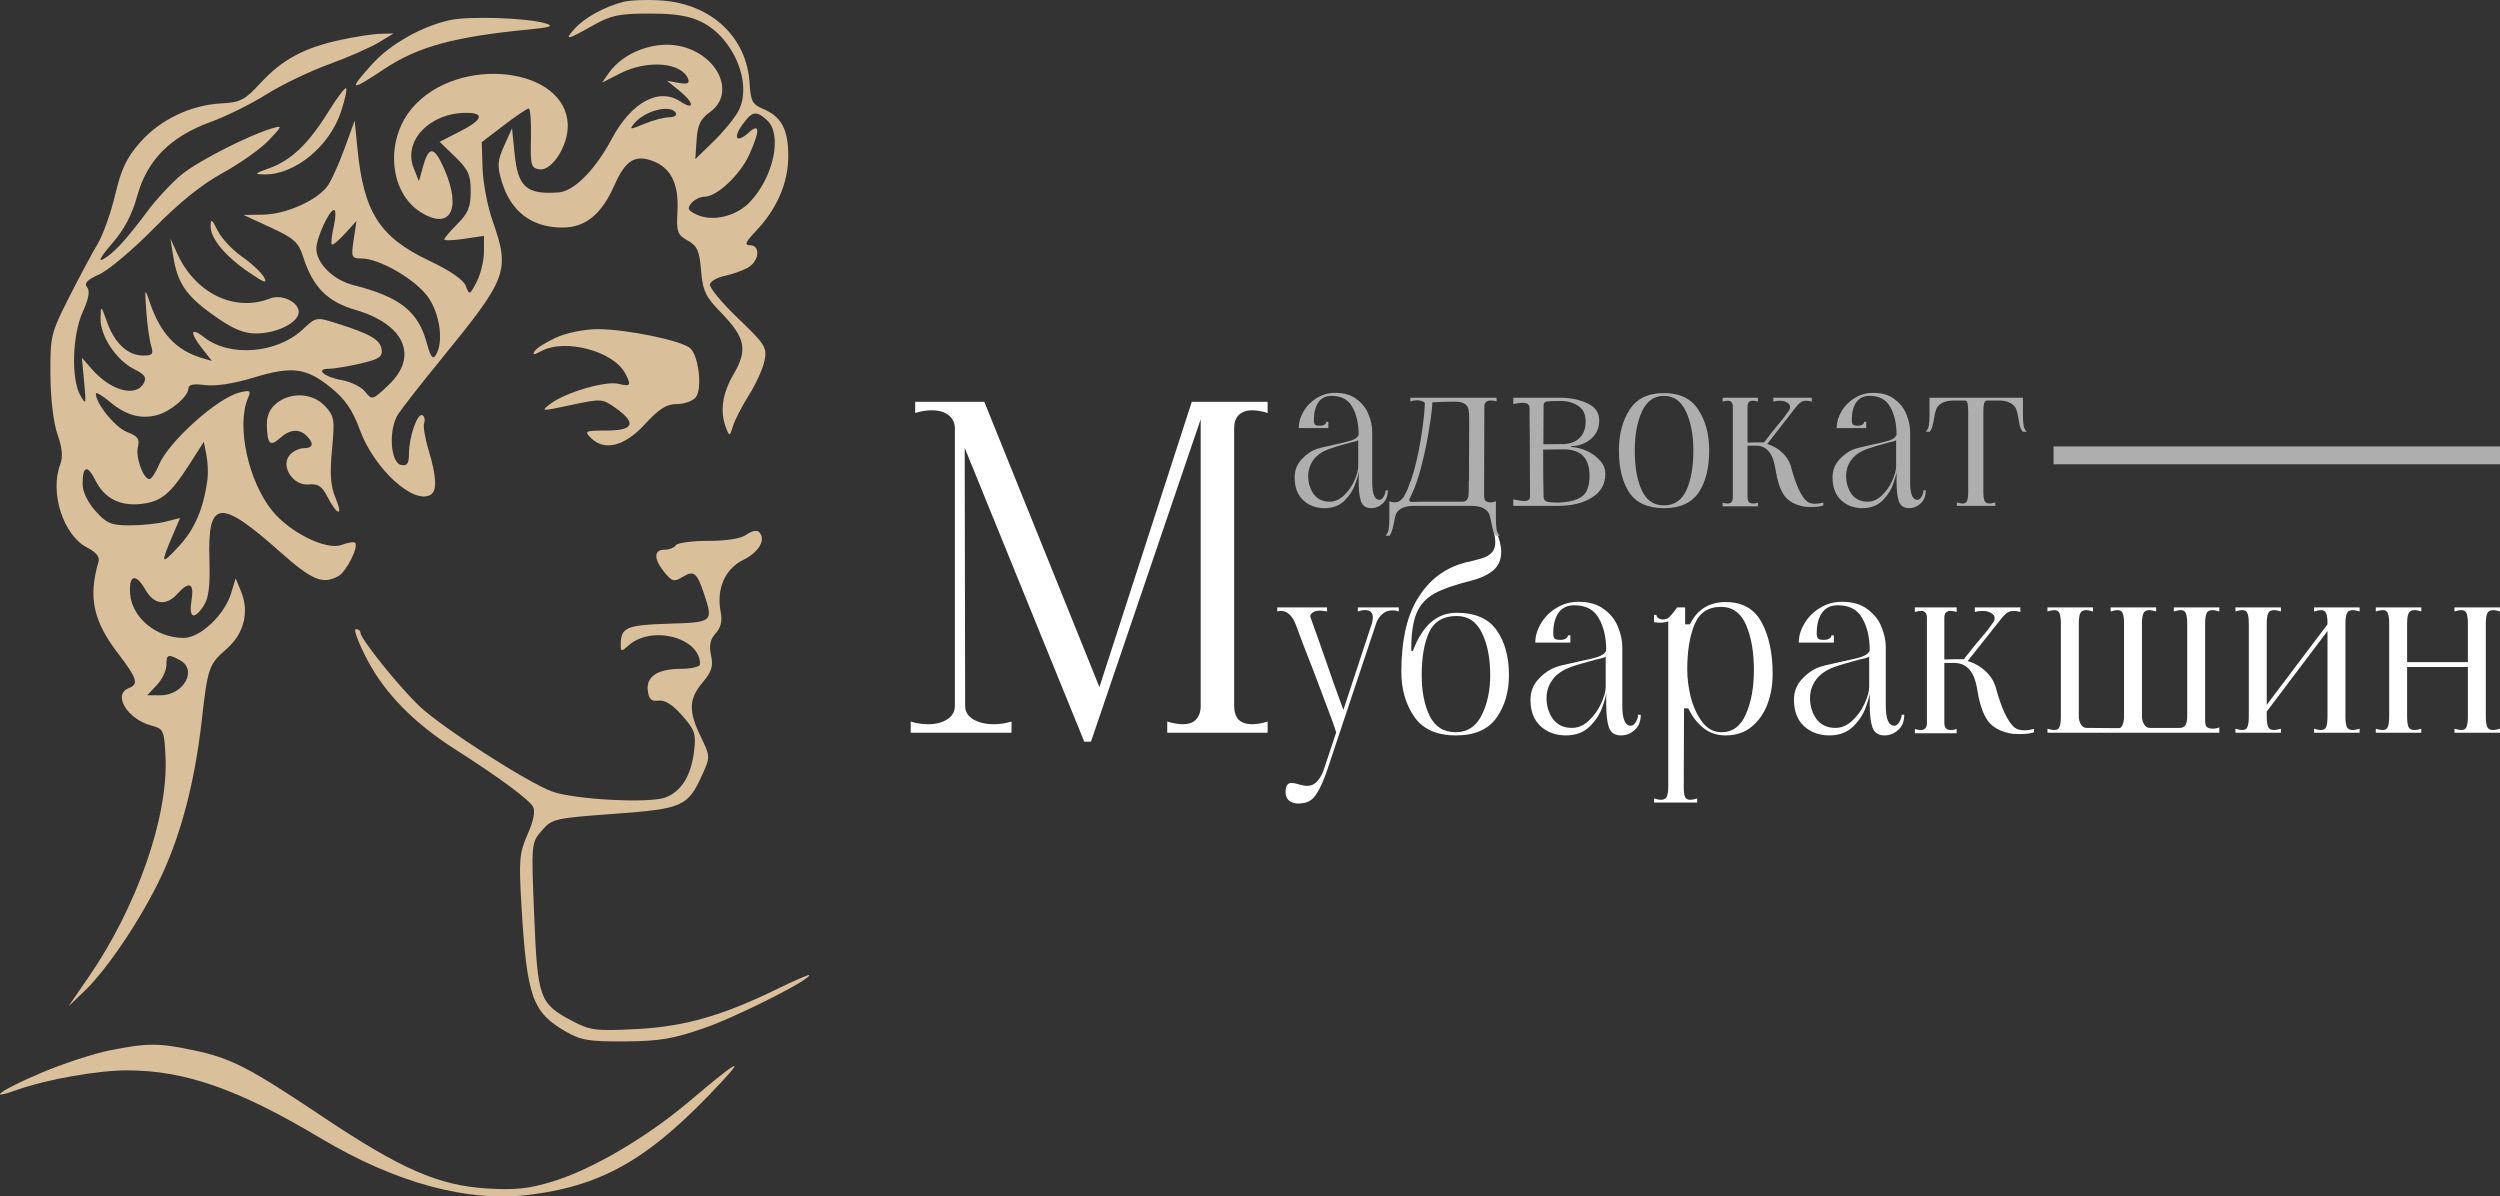 <?xml version="1.0" encoding="UTF-8"?> <svg xmlns="http://www.w3.org/2000/svg" width="280" height="134" viewBox="0 0 280 134" fill="none"><rect x="0" y="0" width="280" height="134" fill="#333333" stroke="none"/> <path fill-rule="evenodd" clip-rule="evenodd" d="M69.764 0.222C67.665 0.774 65.472 1.985 64.376 3.198C63.14 4.563 63.475 4.509 66.367 2.877C68.438 1.709 69.329 1.518 72.728 1.518C75.622 1.518 77.187 1.77 78.576 2.46C82.186 4.254 84.306 9.376 82.702 12.434C82.287 13.226 81.031 14.761 79.91 15.847L77.873 17.821L78.017 15.671C78.13 13.981 78.452 13.313 79.52 12.551C82.334 10.543 80.585 6.344 76.474 5.236C73.562 4.452 69.877 5.762 68.182 8.183L67.431 9.254L69.442 8.228C72.503 6.666 76.355 6.975 77.07 8.84C77.262 9.342 76.988 9.457 76.017 9.281L74.704 9.045L76.062 10.136C77.757 11.498 77.857 12.453 76.189 11.359C73.766 9.772 70.694 11.463 68.491 15.599C66.675 19.008 64.291 21.415 62.601 21.546C58.998 21.828 58.011 20.974 57.638 17.256L57.348 14.368L56.468 16.321C55.717 17.989 55.675 18.566 56.179 20.274C57.187 23.686 59.545 25.487 63.003 25.487C65.563 25.487 67.374 24.009 68.817 20.745C70.053 17.95 71.126 17.277 73.131 18.04C75.144 18.806 76.035 20.608 75.876 23.599C75.75 25.971 75.857 26.284 77.019 26.936C78.094 27.54 78.338 28.086 78.521 30.301C78.711 32.587 79.014 33.226 80.765 35.023C83.491 37.821 83.765 39.18 82.157 41.924C80.879 44.105 80.606 46.111 81.334 47.974C81.697 48.904 81.742 48.889 82.093 47.726C82.298 47.047 83.107 45.474 83.89 44.232C84.673 42.99 85.456 41.259 85.631 40.386C85.925 38.916 85.702 38.562 82.626 35.618C80.798 33.869 79.396 32.159 79.51 31.817C79.624 31.476 80.368 31.062 81.162 30.898C81.957 30.735 83.107 30.332 83.719 30.003C85.031 29.298 85.229 27.464 83.992 27.464C83.346 27.464 83.502 27.098 84.68 25.858C87.035 23.379 88.288 20.463 88.288 17.462C88.288 14.5 87.512 13.052 85.468 12.2C84.274 11.703 84.072 11.318 83.955 9.327C83.656 4.214 79.742 0.493 74.21 0.063C72.579 -0.064 70.579 0.008 69.764 0.222ZM50.426 2.247C47.291 2.917 43.715 4.932 41.699 7.165C38.95 10.208 39.179 10.295 43.088 7.696C46.794 5.232 50.91 4.108 59.143 3.312C61.656 3.069 62.086 2.919 61.119 2.624C59.092 2.006 52.624 1.778 50.426 2.247ZM38.093 4.478C34.042 5.359 31.587 6.686 29.189 9.288C27.414 11.215 26.923 11.471 24.793 11.581C21.358 11.759 17.926 13.405 15.688 15.949C14.183 17.66 13.578 18.932 12.898 21.817C12.421 23.843 11.531 26.332 10.92 27.347C10.31 28.363 8.866 31.063 7.712 33.347C5.687 37.355 5.615 37.659 5.648 41.996C5.669 44.687 5.987 47.359 6.442 48.654C6.973 50.167 7.064 51.18 6.744 52.022C5.552 55.157 7.092 59.945 9.73 61.31C10.792 61.859 11.198 62.373 11.027 62.949C9.863 66.881 10.443 69.568 13.247 73.223C15.355 75.971 15.56 76.632 14.437 77.063C12.576 77.778 14.247 80.544 16.977 81.271C18.319 81.628 18.396 81.802 18.538 84.765C18.859 91.507 15.326 101.6 9.878 109.502L7.664 112.714L9.461 110.996C12.074 108.497 15.959 102.673 18.129 98C20.316 93.295 21.818 87.501 22.578 80.838C23.276 74.716 23.375 74.429 25.373 72.684C27.327 70.977 27.941 68.559 27.003 66.259L26.398 64.776L25.881 66.46C25.135 68.892 22.413 71.448 20.571 71.448C17.531 71.448 14.801 69.212 14.576 66.538C14.395 64.391 15.201 64.142 16.266 66.016C17.243 67.733 18.595 67.917 19.871 66.506C21.206 65.03 21.766 65.292 21.448 67.248C21.125 69.238 21.733 69.494 22.824 67.827C23.374 66.987 23.544 65.596 23.453 62.66C23.245 55.942 24.613 55.797 31.379 61.817C34.935 64.981 36.124 65.481 37.866 64.548C38.776 64.061 40.206 61.234 39.765 60.793C39.631 60.658 38.952 60.764 38.258 61.028C36.584 61.665 32.536 59.689 30.533 57.258C27.806 53.949 26.445 47.671 27.78 44.563C28.139 43.73 28.028 43.664 26.783 43.976C24.315 44.596 18.885 49.479 17.815 52.041C17.444 52.93 16.957 53.657 16.732 53.657C16.037 53.657 15.159 51.187 15.447 50.039C15.665 49.166 15.425 48.838 14.238 48.39C12.926 47.895 10.739 45.217 10.734 44.099C10.733 43.872 11.416 44.261 12.252 44.964C14.067 46.492 15.682 46.965 17.524 46.508C19.062 46.126 21.106 44.402 21.106 43.487C21.106 43.069 21.688 42.956 22.966 43.128C24.128 43.284 26.175 42.968 28.427 42.283C32.763 40.965 34.337 41.184 37.159 43.498C38.677 44.743 39.515 45.98 40.303 48.141C41.893 52.503 46.349 56.578 48.247 55.404C48.968 54.958 48.892 53.356 48.013 50.456C47.603 49.104 47.373 47.721 47.502 47.383C47.632 47.046 47.547 46.651 47.314 46.507C46.77 46.171 45.805 48.919 45.805 50.802C45.805 51.911 45.604 52.209 44.941 52.083C43.71 51.849 43.485 48.079 44.6 46.376C45.057 45.678 47.264 42.86 49.503 40.115C56.866 31.09 57.135 30.355 55.159 24.7C54.598 23.094 54.098 20.462 54.047 18.851L53.956 15.921L56.426 14.035C57.784 12.998 59.041 12.148 59.219 12.146C59.397 12.145 59.508 13.645 59.466 15.48C59.396 18.538 59.478 18.828 60.444 18.966C61.79 19.158 63.589 16.396 63.589 14.138C63.589 7.463 51.25 6.054 46.127 12.145C43.142 15.694 43.578 21.443 47.003 23.687C50.398 25.913 51.771 23.485 49.729 18.866C48.614 16.345 48.025 16.308 47.359 18.716L46.922 20.298L46.33 18.818C45.12 15.794 48.124 12.638 52.211 12.638C54.342 12.638 54.066 13.426 51.474 14.744L49.239 15.88L50.98 17.568C52.45 18.994 52.721 19.593 52.721 21.421C52.721 23.168 52.434 23.873 51.239 25.069C50.424 25.885 49.757 26.671 49.757 26.817C49.757 26.963 50.757 26.932 51.98 26.748L54.203 26.415V28.199C54.203 29.181 53.837 30.691 53.391 31.555C52.61 33.067 52.564 33.085 52.179 32.042C51.92 31.344 50.442 30.324 48.03 29.179C42.518 26.562 40.738 23.774 40.034 16.653L39.723 13.503L38.634 16.512C38.035 18.166 37.192 20.059 36.761 20.718C35.681 22.367 32.104 23.997 29.471 24.041L27.281 24.078L30.314 25.477C32.947 26.691 33.428 27.128 33.957 28.776C35.031 32.129 36.656 33.786 39.752 34.687C45.331 36.309 46.925 39.91 43.497 43.144C41.717 44.824 41.667 44.837 40.903 43.878C40.475 43.34 39.298 42.754 38.289 42.576C36.299 42.224 35.255 41.302 36.847 41.302C37.385 41.302 38.964 41.039 40.356 40.718C42.47 40.229 42.862 39.968 42.74 39.128C42.583 38.048 41.485 37.408 37.768 36.232C35.416 35.488 35.41 35.489 33.894 36.905C31.013 39.598 25.713 40.019 22.869 37.782C21.32 36.562 21.218 37.224 22.67 39.071L23.741 40.432L22.547 40.074C19.736 39.232 17.963 37.334 16.798 33.923C16.203 32.181 16.198 32.193 16.387 34.877C16.492 36.372 16.733 38.095 16.923 38.707C17.218 39.657 17.088 39.819 16.031 39.819C14.326 39.819 12.849 38.46 12.006 36.113C11.299 34.146 11.296 34.143 11.261 35.669C11.217 37.615 13.014 40.332 15.01 41.336C16.235 41.953 16.456 42.283 16.087 42.943C15.206 44.518 12.411 43.76 10.321 41.379L9.169 40.066L9.425 42.784C9.664 45.311 9.633 45.416 8.989 44.267C7.955 42.421 8.101 37.504 9.266 34.934C9.946 33.435 10.096 32.583 9.751 32.167C9.386 31.727 9.757 31.339 11.138 30.716C12.175 30.248 14.918 27.935 17.234 25.576C20.068 22.689 22.59 20.659 24.945 19.369C26.871 18.314 29.184 16.676 30.086 15.729C31.651 14.086 31.67 14.024 30.491 14.369C27.897 15.13 22.259 18 20.384 19.516C19.307 20.386 17.564 22.253 16.511 23.663C14.047 26.964 12.698 28.415 11.488 29.067C10.953 29.356 11.413 28.572 12.509 27.325C13.895 25.751 14.768 24.107 15.37 21.942C16.49 17.912 19.079 15.306 23.602 13.657C25.354 13.018 28.159 11.629 29.837 10.569C31.515 9.509 34.66 7.995 36.825 7.205C38.991 6.414 41.508 5.312 42.419 4.756L44.076 3.746L42.594 3.783C41.779 3.804 39.754 4.116 38.093 4.478ZM36.782 12.507C34.56 16.096 32.609 17.965 30.177 18.833C28.487 19.435 28.421 19.516 29.595 19.535C33.008 19.591 36.894 16.418 38.189 12.515C38.63 11.188 38.89 10.003 38.767 9.88C38.645 9.758 37.752 10.94 36.782 12.507ZM75.692 12.638C75.859 12.91 75.532 13.132 74.964 13.132C74.396 13.132 73.133 13.466 72.157 13.873C70.532 14.553 70.439 14.549 71.044 13.818C72.234 12.384 75.087 11.66 75.692 12.638ZM85.903 13.456C87.659 15.046 86.652 19.845 83.977 22.64C82.454 24.23 79.835 24.858 78.073 24.055C77.046 23.586 76.933 23.357 77.431 22.757C77.763 22.356 78.436 22.028 78.925 22.028C80.286 22.028 82.89 19.582 83.902 17.353C85.145 14.614 85.123 13.702 83.839 14.865C82.489 16.087 82.053 15.466 83.176 13.923C84.257 12.439 84.696 12.364 85.903 13.456ZM37.383 25.35C37.154 26.361 37.056 27.277 37.162 27.384C37.269 27.491 37.935 26.941 38.641 26.162L39.926 24.746L39.611 26.846C39.316 28.82 39.368 28.947 40.478 28.947C42.509 28.947 46.597 31.33 47.972 33.314C49.301 35.232 49.703 38.359 48.803 39.781C48.474 40.301 48.22 39.965 47.821 38.486C46.847 34.866 44.813 33.255 39.533 31.918C37.322 31.359 35.431 29.48 35.431 27.843C35.431 26.666 36.874 23.51 37.412 23.51C37.624 23.51 37.611 24.338 37.383 25.35ZM23.587 25.297C23.572 26.703 25.154 28.626 27.86 30.488C29.584 31.675 29.976 31.807 29.581 31.068C29.299 30.541 28.186 29.499 27.107 28.75C26.028 28.002 24.797 26.684 24.372 25.821C23.744 24.547 23.596 24.449 23.587 25.297ZM19.397 28.682C19.879 31.718 20.845 33.131 23.934 35.324C26.067 36.838 27.26 37.348 28.664 37.348C31.016 37.348 33.455 36.124 33.455 34.944C33.455 33.815 31.549 32.917 30.244 33.43C26.299 34.984 21.897 32.869 19.876 28.449L19.086 26.723L19.397 28.682ZM62.291 37.802C61.17 38.311 60.087 38.995 59.885 39.323C59.603 39.78 59.779 39.778 60.647 39.313C63.308 37.889 68.686 39.321 70.017 41.808C70.738 43.156 70.631 43.329 69.283 42.99C67.846 42.63 63.352 43.943 61.663 45.217C60.516 46.084 60.582 46.088 63.956 45.363C67.35 44.634 67.468 44.642 68.968 45.711C71.33 47.393 70.987 48.221 67.929 48.221C65.533 48.221 65.41 48.278 66.17 49.038C67.695 50.564 69.949 49.996 72.23 47.511C73.815 45.783 74.65 45.255 75.8 45.255C76.625 45.255 77.578 44.92 77.918 44.509C78.671 43.602 78.285 39.978 77.335 39.028C76.471 38.166 70.126 36.851 66.891 36.865C65.464 36.871 63.427 37.286 62.291 37.802ZM30.963 45.174C30.186 45.803 29.857 46.577 29.888 47.696C29.947 49.767 30.271 50.056 31.392 49.041C32.462 48.073 33.523 47.991 34.345 48.814C35.201 49.671 35.074 50.197 34.01 50.197C33.5 50.197 32.788 50.552 32.428 50.986C31.396 52.231 32.849 54.443 34.578 54.259C35.597 54.151 36.05 54.442 36.642 55.587C37.763 57.754 38.481 57.936 37.601 55.829C37.022 54.443 36.923 53.143 37.185 50.348C37.503 46.957 37.444 46.594 36.394 45.475C35.014 44.006 32.573 43.871 30.963 45.174ZM23.24 53.657C22.808 56.954 21.817 59.271 20.011 61.206C18.017 63.344 17.949 63.209 19.358 59.913L20.169 58.015L18.538 58.43C17.641 58.659 15.831 58.844 14.515 58.841C12.443 58.837 11.932 58.622 10.687 57.227C9.821 56.257 9.25 55.065 9.25 54.226C9.25 52.162 9.781 51.999 10.678 53.787C11.697 55.82 13.448 56.719 15.834 56.436C18.076 56.17 19.067 55.352 21.221 51.994L22.83 49.486L23.116 50.954C23.273 51.761 23.329 52.977 23.24 53.657ZM83.624 59.868C83.015 60.318 81.45 60.576 79.331 60.576C77.497 60.576 75.859 60.798 75.692 61.07C75.523 61.342 74.955 61.564 74.427 61.564C73.204 61.564 73.203 62.613 74.424 64.104C75.275 65.142 75.499 65.198 76.459 64.612C77.7 63.854 78.058 64.132 78.835 66.456C79.909 69.669 79.865 69.706 74.848 69.857C70.191 69.996 69.539 70.276 69.524 72.143C69.517 73.007 69.588 73.02 70.381 72.305C72.96 69.979 78.408 71.388 78.408 74.381C78.408 74.672 77.457 74.908 76.28 74.908C73.638 74.908 72.328 75.787 72.557 77.406C72.685 78.311 72.989 78.578 73.771 78.471C74.464 78.376 75.349 78.937 76.408 80.144C77.834 81.769 77.973 82.193 77.73 84.174C77.399 86.878 76.322 88.619 74.554 89.31C72.795 89.997 64.397 89.564 61.86 88.656C59.155 87.688 49.565 81.528 46.995 79.108C44.754 76.998 40.371 71.546 40.371 70.868C40.371 70.643 40.137 70.46 39.85 70.46C39.564 70.46 40.141 72.004 41.132 73.892C43.122 77.681 46.376 80.992 51.014 83.949C55.848 87.031 59.234 89.526 59.691 90.343C59.973 90.846 59.766 91.916 59.093 93.439C58.163 95.542 58.097 96.319 58.408 101.522C59.014 111.651 59.618 113.364 63.342 115.522C65.045 116.51 65.965 116.664 70.011 116.636C73.922 116.609 75.421 116.352 79.012 115.093C82.687 113.805 91.007 109.587 90.626 109.205C90.557 109.136 88.947 109.838 87.048 110.764C80.865 113.781 76.63 114.985 71.246 115.26C66.753 115.489 66.107 115.408 64.112 114.361C60.419 112.422 60.206 111.836 59.83 102.568C59.499 94.442 59.504 94.392 60.679 93.027C61.817 91.705 62.11 91.636 68.776 91.15C76.492 90.586 77.046 90.338 78.679 86.717C79.552 84.778 79.549 84.701 78.495 82.53C77.094 79.646 77.139 78.283 78.695 76.433C79.713 75.224 79.903 74.609 79.637 73.396C79.395 72.296 79.539 71.616 80.155 70.934C80.739 70.289 80.917 69.54 80.72 68.554C80.207 65.993 81.191 63.712 83.239 62.71C85.031 61.834 85.84 60.391 85 59.568C84.771 59.344 84.151 59.478 83.624 59.868ZM20.15 73.937C22.154 75.01 20.575 77.873 17.979 77.873H16.487L17.562 76.729C18.153 76.1 18.636 75.099 18.636 74.505C18.636 73.282 18.807 73.218 20.15 73.937ZM12.214 117.659C10.448 118.018 7.057 119.132 4.679 120.134C0.173 122.034 -1.742 123.379 1.944 122.054C5.119 120.913 10.943 119.88 14.201 119.88C20.699 119.88 26.668 121.966 35.851 127.445C44.437 132.568 52.546 134.732 59.6 133.782C67.833 132.674 73.003 129.593 80.878 121.104C83.504 118.274 82.425 118.932 77.215 123.34C72.433 127.385 66.314 130.979 61.925 132.319C59.226 133.143 57.707 133.304 54.51 133.105C49.097 132.767 44.92 130.943 36.172 125.096C27.802 119.502 25.91 118.527 21.671 117.628C17.755 116.798 16.439 116.802 12.214 117.659Z" fill="#DABF9B"></path> <path d="M141.973 46.252C141.34 46.052 140.757 45.952 140.224 45.952C139.592 45.952 139.092 46.135 138.725 46.503C138.392 46.837 138.226 47.337 138.226 48.005V79.061C138.226 79.728 138.392 80.246 138.725 80.613C139.092 80.947 139.592 81.114 140.224 81.114C140.757 81.114 141.34 81.014 141.973 80.814V82.066H130.731V80.814C131.397 81.014 131.98 81.114 132.48 81.114C133.113 81.114 133.596 80.947 133.929 80.613C134.295 80.246 134.478 79.728 134.478 79.061V46.953L122.187 83.068H121.437L108.046 50.159L108.096 79.061C108.096 79.695 108.396 80.196 108.995 80.563C109.628 80.93 110.394 81.114 111.294 81.114C111.96 81.114 112.626 81.014 113.292 80.814V82.066H102V80.814C102.633 81.014 103.282 81.114 103.949 81.114C104.815 81.114 105.531 80.93 106.097 80.563C106.664 80.196 106.947 79.695 106.947 79.061V48.005C106.947 47.371 106.714 46.87 106.247 46.503C105.781 46.135 105.148 45.952 104.348 45.952C103.782 45.952 103.166 46.052 102.5 46.252V45H110.244L123.136 76.957L133.479 45H141.973V46.252Z" fill="white"></path> <path d="M146.021 89.94C145.741 89.98 145.551 90 145.451 90C145.012 90 144.652 89.89 144.372 89.669C144.112 89.449 143.982 89.138 143.982 88.738C143.982 88.037 144.202 87.686 144.642 87.686C144.822 87.686 145.082 87.736 145.421 87.836C145.821 87.956 146.151 88.016 146.411 88.016C146.871 88.016 147.26 87.826 147.58 87.445C147.9 87.065 148.14 86.614 148.3 86.093L149.649 82.036C149.509 81.515 149.099 80.373 148.419 78.61C147.76 76.827 147.36 75.765 147.22 75.424C146.141 72.679 145.451 70.876 145.152 70.014C144.752 68.953 144.182 68.422 143.443 68.422C143.343 68.422 143.213 68.442 143.053 68.482V68.031H148.629V68.482C148.33 68.422 148.07 68.392 147.85 68.392C147.45 68.392 147.15 68.482 146.95 68.662C146.751 68.822 146.701 69.003 146.801 69.203L148.06 72.749C148.979 75.434 149.779 77.688 150.458 79.511L153.666 69.774C153.726 69.554 153.756 69.353 153.756 69.173C153.756 68.612 153.466 68.332 152.886 68.332C152.627 68.332 152.357 68.382 152.077 68.482V68.031H156.664V68.482C156.444 68.402 156.214 68.362 155.974 68.362C155.495 68.362 155.095 68.512 154.775 68.812C154.475 69.113 154.266 69.433 154.146 69.774L148.689 86.123C148.31 87.265 147.92 88.157 147.52 88.798C147.14 89.459 146.641 89.84 146.021 89.94Z" fill="white"></path> <path d="M163.066 82.366C160.908 82.366 159.349 81.665 158.389 80.263C157.43 78.86 156.95 77.197 156.95 75.274C156.95 71.848 157.53 69.153 158.689 67.189C159.848 65.226 161.417 63.904 163.396 63.222C163.856 63.062 164.345 62.932 164.865 62.832C165.505 62.671 165.984 62.531 166.304 62.411C166.644 62.271 166.924 62.07 167.144 61.81C167.363 61.549 167.473 61.189 167.473 60.728C167.473 60.367 167.403 59.947 167.264 59.466L167.533 59.436C167.933 60.317 168.133 61.109 168.133 61.81C168.133 62.691 167.833 63.383 167.234 63.884C166.634 64.385 165.825 64.765 164.805 65.026C162.966 65.486 161.587 65.967 160.668 66.468C159.749 66.969 159.079 67.7 158.659 68.662C158.26 69.604 158.06 70.956 158.06 72.719C158.06 72.82 158.08 72.89 158.12 72.93C158.18 72.95 158.23 72.92 158.27 72.84C159.329 70.034 160.948 68.632 163.126 68.632C165.225 68.632 166.724 69.283 167.623 70.585C168.543 71.868 169.002 73.551 169.002 75.635C169.002 77.498 168.533 79.091 167.593 80.413C166.654 81.715 165.145 82.366 163.066 82.366ZM163.066 82.006C164.345 82.006 165.305 81.375 165.944 80.112C166.584 78.83 166.904 77.338 166.904 75.635C166.904 73.711 166.594 72.128 165.974 70.886C165.375 69.624 164.425 68.993 163.126 68.993C161.667 68.993 160.648 69.594 160.068 70.796C159.509 71.998 159.229 73.611 159.229 75.635C159.229 77.398 159.519 78.9 160.098 80.142C160.698 81.385 161.687 82.006 163.066 82.006Z" fill="white"></path> <path d="M175.371 82.366C174.252 82.366 173.312 82.026 172.553 81.345C171.793 80.643 171.413 79.652 171.413 78.369C171.413 77.448 171.723 76.666 172.343 76.025C172.962 75.364 173.642 74.913 174.381 74.673C174.761 74.552 175.201 74.442 175.701 74.342C176.22 74.222 176.57 74.142 176.75 74.102C177.749 73.901 178.499 73.721 178.998 73.561C179.498 73.38 179.798 73.14 179.898 72.84C179.898 71.397 179.618 70.195 179.058 69.233C178.519 68.271 177.609 67.79 176.33 67.79C175.531 67.79 174.931 68.081 174.531 68.662C174.152 69.223 173.962 69.984 173.962 70.946C173.962 71.207 174.012 71.397 174.112 71.517C174.212 71.617 174.441 71.667 174.801 71.667C175.021 71.667 175.211 71.617 175.371 71.517C175.531 71.417 175.611 71.297 175.611 71.156H175.88V71.968H171.953C171.953 71.247 172.163 70.535 172.583 69.834C173.002 69.113 173.582 68.532 174.321 68.091C175.061 67.63 175.88 67.4 176.78 67.4C177.979 67.4 178.938 67.68 179.658 68.241C180.397 68.782 180.917 69.444 181.217 70.225C181.537 70.986 181.697 71.748 181.697 72.509V79.031C181.697 80.533 182.016 81.284 182.656 81.284C182.856 81.284 183.036 81.154 183.196 80.894C183.375 80.613 183.465 80.333 183.465 80.052H183.765C183.765 80.794 183.535 81.365 183.076 81.765C182.636 82.166 182.126 82.366 181.547 82.366C180.867 82.366 180.417 82.066 180.198 81.465C179.998 80.864 179.898 80.022 179.898 78.94V77.558C179.898 77.838 179.758 78.369 179.478 79.151C179.218 79.932 178.749 80.663 178.069 81.345C177.389 82.026 176.49 82.366 175.371 82.366ZM176.06 81.525C176.74 81.525 177.369 81.254 177.949 80.713C178.529 80.172 178.988 79.531 179.328 78.79C179.668 78.049 179.838 77.428 179.838 76.927V73.501C179.838 73.561 179.738 73.621 179.538 73.681C179.338 73.741 179.088 73.801 178.789 73.861C177.489 74.202 176.54 74.482 175.94 74.703C175.001 75.043 174.311 75.524 173.872 76.145C173.432 76.746 173.212 77.428 173.212 78.189C173.212 79.071 173.452 79.852 173.932 80.533C174.431 81.194 175.141 81.525 176.06 81.525Z" fill="white"></path> <path d="M185.255 89.429C185.594 89.529 185.844 89.579 186.004 89.579C186.364 89.579 186.594 89.449 186.694 89.189C186.794 88.948 186.844 88.578 186.844 88.077V69.594C186.544 69.694 186.224 69.744 185.884 69.744C185.744 69.744 185.534 69.724 185.255 69.684V68.872H185.524C185.524 69.013 185.594 69.133 185.734 69.233C185.894 69.333 186.074 69.383 186.274 69.383C186.554 69.383 186.804 69.273 187.023 69.053C187.243 68.832 187.513 68.492 187.833 68.031H188.732V69.924H189.272C190.091 68.261 191.43 67.43 193.289 67.43C195.148 67.43 196.487 68.191 197.307 69.714C198.126 71.217 198.536 73.14 198.536 75.484C198.536 76.726 198.336 77.868 197.936 78.91C197.536 79.952 196.937 80.794 196.137 81.435C195.358 82.056 194.398 82.366 193.259 82.366C192.3 82.366 191.47 82.086 190.771 81.525C190.071 80.964 189.512 80.233 189.092 79.331H188.612L188.582 87.175V88.077C188.582 88.597 188.622 88.978 188.702 89.219C188.802 89.459 189.012 89.579 189.332 89.579C189.492 89.579 189.742 89.529 190.081 89.429V89.88H185.255V89.429ZM188.972 75.003C188.972 75.965 189.102 76.987 189.362 78.069C189.642 79.151 190.071 80.082 190.651 80.864C191.231 81.625 191.95 82.006 192.81 82.006C194.049 82.006 194.958 81.335 195.538 79.992C196.137 78.65 196.437 76.997 196.437 75.033C196.437 73.03 196.147 71.357 195.568 70.014C194.988 68.652 194.049 67.971 192.75 67.971C191.311 67.971 190.321 68.632 189.782 69.954C189.242 71.257 188.972 72.94 188.972 75.003Z" fill="white"></path> <path d="M204.882 82.366C203.763 82.366 202.824 82.026 202.064 81.345C201.305 80.643 200.925 79.652 200.925 78.369C200.925 77.448 201.235 76.666 201.854 76.025C202.474 75.364 203.153 74.913 203.893 74.673C204.273 74.552 204.712 74.442 205.212 74.342C205.732 74.222 206.082 74.142 206.261 74.102C207.261 73.901 208.01 73.721 208.51 73.561C209.01 73.38 209.309 73.14 209.409 72.84C209.409 71.397 209.129 70.195 208.57 69.233C208.03 68.271 207.121 67.79 205.842 67.79C205.042 67.79 204.443 68.081 204.043 68.662C203.663 69.223 203.473 69.984 203.473 70.946C203.473 71.207 203.523 71.397 203.623 71.517C203.723 71.617 203.953 71.667 204.313 71.667C204.533 71.667 204.722 71.617 204.882 71.517C205.042 71.417 205.122 71.297 205.122 71.156H205.392V71.968H201.465C201.465 71.247 201.674 70.535 202.094 69.834C202.514 69.113 203.094 68.532 203.833 68.091C204.573 67.63 205.392 67.4 206.291 67.4C207.491 67.4 208.45 67.68 209.169 68.241C209.909 68.782 210.429 69.444 210.728 70.225C211.048 70.986 211.208 71.748 211.208 72.509V79.031C211.208 80.533 211.528 81.284 212.167 81.284C212.367 81.284 212.547 81.154 212.707 80.894C212.887 80.613 212.977 80.333 212.977 80.052H213.277C213.277 80.794 213.047 81.365 212.587 81.765C212.147 82.166 211.638 82.366 211.058 82.366C210.379 82.366 209.929 82.066 209.709 81.465C209.509 80.864 209.409 80.022 209.409 78.94V77.558C209.409 77.838 209.269 78.369 208.99 79.151C208.73 79.932 208.26 80.663 207.581 81.345C206.901 82.026 206.002 82.366 204.882 82.366ZM205.572 81.525C206.251 81.525 206.881 81.254 207.461 80.713C208.04 80.172 208.5 79.531 208.84 78.79C209.179 78.049 209.349 77.428 209.349 76.927V73.501C209.349 73.561 209.249 73.621 209.05 73.681C208.85 73.741 208.6 73.801 208.3 73.861C207.001 74.202 206.052 74.482 205.452 74.703C204.513 75.043 203.823 75.524 203.383 76.145C202.944 76.746 202.724 77.428 202.724 78.189C202.724 79.071 202.964 79.852 203.443 80.533C203.943 81.194 204.652 81.525 205.572 81.525Z" fill="white"></path> <path d="M225.649 81.495C225.909 81.695 226.258 81.795 226.698 81.795C227.038 81.795 227.408 81.745 227.807 81.645V82.006C227.468 82.146 226.918 82.216 226.159 82.216C225.679 82.216 225.319 82.186 225.079 82.126C223.98 81.906 223.161 81.435 222.621 80.713C222.101 79.972 221.721 78.87 221.482 77.408C221.302 76.246 220.992 75.434 220.552 74.973C220.133 74.492 219.583 74.252 218.903 74.252H217.764V80.954C217.764 81.495 218.004 81.765 218.484 81.765C218.684 81.765 218.903 81.725 219.143 81.645V82.126H214.466V81.645C214.706 81.725 214.926 81.765 215.126 81.765C215.586 81.765 215.815 81.495 215.815 80.954V69.203C215.815 68.682 215.596 68.422 215.156 68.422C214.936 68.422 214.706 68.462 214.466 68.542V68.031H219.143V68.542C218.903 68.462 218.674 68.422 218.454 68.422C218.214 68.422 218.034 68.492 217.914 68.632C217.814 68.752 217.764 68.943 217.764 69.203V73.861L218.903 73.831H219.173H219.953C220.692 72.87 221.392 72.008 222.051 71.247C222.471 70.766 222.851 70.275 223.191 69.774C223.33 69.614 223.4 69.433 223.4 69.233C223.4 68.993 223.27 68.802 223.011 68.662C222.751 68.502 222.421 68.422 222.021 68.422C221.721 68.422 221.442 68.462 221.182 68.542V68.031H226.278V68.542C226.019 68.462 225.769 68.422 225.529 68.422C225.209 68.422 224.939 68.512 224.719 68.692C224.52 68.852 224.31 69.073 224.09 69.353C223.89 69.614 223.74 69.804 223.64 69.924L220.372 74.042C221.152 74.262 221.821 74.643 222.381 75.184C222.961 75.705 223.35 76.336 223.55 77.077C223.83 78.119 224.15 79.04 224.51 79.842C224.889 80.643 225.269 81.194 225.649 81.495Z" fill="white"></path> <path d="M229.317 81.615C229.657 81.715 229.907 81.765 230.066 81.765C230.386 81.765 230.586 81.645 230.666 81.405C230.766 81.164 230.816 80.784 230.816 80.263V69.834C230.816 69.313 230.766 68.933 230.666 68.692C230.586 68.452 230.386 68.332 230.066 68.332C229.907 68.332 229.657 68.382 229.317 68.482V68.031H234.414V68.482C234.074 68.382 233.824 68.332 233.664 68.332C233.304 68.332 233.074 68.462 232.975 68.722C232.875 68.963 232.825 69.333 232.825 69.834V80.263C232.825 80.563 232.905 80.854 233.064 81.134C233.224 81.395 233.434 81.525 233.694 81.525L237.322 81.555C237.501 81.555 237.641 81.425 237.741 81.164C237.841 80.884 237.891 80.583 237.891 80.263V69.834C237.891 69.313 237.841 68.933 237.741 68.692C237.661 68.452 237.462 68.332 237.142 68.332C236.982 68.332 236.732 68.382 236.392 68.482V68.031H241.489V68.482C241.149 68.382 240.899 68.332 240.739 68.332C240.38 68.332 240.15 68.462 240.05 68.722C239.95 68.963 239.9 69.333 239.9 69.834V80.263C239.9 80.563 239.98 80.854 240.14 81.134C240.3 81.395 240.509 81.525 240.769 81.525H244.127C244.227 81.525 244.337 81.505 244.457 81.465C244.797 81.345 244.967 80.944 244.967 80.263V69.834C244.967 69.313 244.917 68.933 244.817 68.692C244.737 68.452 244.537 68.332 244.217 68.332C244.057 68.332 243.807 68.382 243.468 68.482V68.031H248.564V68.482C248.224 68.382 247.975 68.332 247.815 68.332C247.455 68.332 247.225 68.462 247.125 68.722C247.025 68.963 246.975 69.333 246.975 69.834V80.263C246.975 80.323 246.975 80.463 246.975 80.683C246.975 80.904 246.995 81.084 247.035 81.224C247.075 81.345 247.155 81.435 247.275 81.495C247.415 81.575 247.595 81.615 247.815 81.615C248.074 81.615 248.324 81.565 248.564 81.465V82.066H229.317V81.615Z" fill="white"></path> <path d="M250.367 81.615C250.707 81.715 250.957 81.765 251.117 81.765C251.437 81.765 251.637 81.645 251.716 81.405C251.816 81.164 251.866 80.784 251.866 80.263V69.834C251.866 69.313 251.816 68.933 251.716 68.692C251.637 68.452 251.437 68.332 251.117 68.332C250.957 68.332 250.707 68.382 250.367 68.482V68.031H255.464V68.482C255.124 68.382 254.874 68.332 254.714 68.332C254.355 68.332 254.125 68.462 254.025 68.722C253.925 68.963 253.875 69.333 253.875 69.834V78.94L260.68 69.924V69.834C260.68 69.313 260.631 68.933 260.531 68.692C260.451 68.452 260.251 68.332 259.931 68.332C259.771 68.332 259.521 68.382 259.181 68.482V68.031H264.278V68.482C263.938 68.382 263.688 68.332 263.529 68.332C263.169 68.332 262.939 68.462 262.839 68.722C262.739 68.963 262.689 69.333 262.689 69.834V80.263C262.689 80.764 262.739 81.144 262.839 81.405C262.939 81.645 263.169 81.765 263.529 81.765C263.688 81.765 263.938 81.715 264.278 81.615V82.066H259.181V81.615C259.521 81.715 259.771 81.765 259.931 81.765C260.251 81.765 260.451 81.645 260.531 81.405C260.631 81.164 260.68 80.784 260.68 80.263V70.676L253.875 79.692V80.263C253.875 80.764 253.925 81.144 254.025 81.405C254.125 81.645 254.355 81.765 254.714 81.765C254.874 81.765 255.124 81.715 255.464 81.615V82.066H250.367V81.615Z" fill="white"></path> <path d="M266.089 81.615C266.429 81.715 266.679 81.765 266.839 81.765C267.159 81.765 267.358 81.645 267.438 81.405C267.538 81.164 267.588 80.784 267.588 80.263V69.834C267.588 69.313 267.538 68.933 267.438 68.692C267.358 68.452 267.159 68.332 266.839 68.332C266.679 68.332 266.429 68.382 266.089 68.482V68.031H271.186V68.482C270.906 68.382 270.646 68.332 270.406 68.332C270.067 68.332 269.847 68.462 269.747 68.722C269.647 68.963 269.597 69.333 269.597 69.834V74.162H276.402V69.834C276.402 69.313 276.352 68.933 276.253 68.692C276.173 68.452 275.973 68.332 275.653 68.332C275.493 68.332 275.243 68.382 274.903 68.482V68.031H280V68.482C279.66 68.382 279.41 68.332 279.251 68.332C278.891 68.332 278.661 68.462 278.561 68.722C278.461 68.963 278.411 69.333 278.411 69.834V80.263C278.411 80.764 278.461 81.144 278.561 81.405C278.661 81.645 278.891 81.765 279.251 81.765C279.41 81.765 279.66 81.715 280 81.615V82.066H274.903V81.615C275.243 81.715 275.493 81.765 275.653 81.765C275.973 81.765 276.173 81.645 276.253 81.405C276.352 81.164 276.402 80.784 276.402 80.263V74.703H269.597V80.263C269.597 80.764 269.647 81.144 269.747 81.405C269.847 81.645 270.077 81.765 270.436 81.765C270.596 81.765 270.846 81.715 271.186 81.615V82.066H266.089V81.615Z" fill="white"></path> <path d="M148.344 56.914C147.398 56.914 146.605 56.62 145.963 56.032C145.321 55.427 145 54.572 145 53.465C145 52.67 145.262 51.996 145.785 51.443C146.309 50.872 146.883 50.483 147.508 50.276C147.829 50.172 148.201 50.077 148.623 49.99C149.062 49.886 149.358 49.817 149.51 49.783C150.354 49.61 150.988 49.454 151.41 49.316C151.832 49.16 152.085 48.953 152.17 48.694C152.17 47.449 151.933 46.412 151.46 45.582C151.004 44.752 150.236 44.337 149.155 44.337C148.479 44.337 147.973 44.588 147.635 45.089C147.314 45.573 147.153 46.23 147.153 47.06C147.153 47.285 147.196 47.449 147.28 47.553C147.365 47.639 147.559 47.682 147.863 47.682C148.049 47.682 148.209 47.639 148.344 47.553C148.479 47.466 148.547 47.362 148.547 47.242H148.775V47.942H145.456C145.456 47.319 145.633 46.706 145.988 46.1C146.343 45.478 146.833 44.977 147.458 44.596C148.082 44.199 148.775 44 149.535 44C150.548 44 151.359 44.242 151.967 44.726C152.592 45.193 153.031 45.763 153.285 46.438C153.555 47.094 153.69 47.752 153.69 48.408V54.036C153.69 55.332 153.96 55.981 154.501 55.981C154.67 55.981 154.822 55.868 154.957 55.643C155.109 55.401 155.185 55.159 155.185 54.917H155.438C155.438 55.557 155.244 56.05 154.855 56.395C154.484 56.741 154.053 56.914 153.563 56.914C152.989 56.914 152.609 56.655 152.423 56.136C152.254 55.617 152.17 54.891 152.17 53.958V52.765C152.17 53.007 152.052 53.465 151.815 54.139C151.596 54.814 151.199 55.445 150.624 56.032C150.05 56.62 149.29 56.914 148.344 56.914ZM148.927 56.188C149.501 56.188 150.033 55.955 150.523 55.488C151.013 55.021 151.401 54.468 151.688 53.828C151.976 53.188 152.119 52.653 152.119 52.22V49.264C152.119 49.316 152.035 49.368 151.866 49.42C151.697 49.472 151.486 49.523 151.232 49.575C150.135 49.869 149.332 50.111 148.826 50.301C148.032 50.595 147.449 51.01 147.077 51.546C146.706 52.065 146.52 52.653 146.52 53.31C146.52 54.07 146.723 54.745 147.128 55.332C147.55 55.903 148.15 56.188 148.927 56.188Z" fill="#AEAEAE"></path> <path d="M167.54 57.977C167.54 58.565 167.566 59.006 167.616 59.3C167.684 59.611 167.802 59.844 167.971 60H167.515C167.295 59.672 167.135 59.188 167.033 58.548C166.966 58.133 166.881 57.804 166.78 57.562C166.679 57.32 166.476 57.113 166.172 56.94C165.885 56.767 165.454 56.672 164.88 56.655H158.268C157.693 56.672 157.254 56.767 156.95 56.94C156.663 57.113 156.469 57.32 156.367 57.562C156.266 57.804 156.182 58.133 156.114 58.548C156.013 59.188 155.852 59.672 155.633 60H155.177C155.346 59.844 155.464 59.611 155.531 59.3C155.582 59.006 155.607 58.565 155.607 57.977V56.136C155.81 56.223 156.013 56.266 156.215 56.266C156.401 56.266 156.553 56.231 156.671 56.162C156.807 56.093 156.984 55.937 157.203 55.695C157.254 55.609 157.398 55.324 157.634 54.84L157.989 53.854H158.014C158.47 52.523 158.842 50.967 159.129 49.186C159.416 47.388 159.568 46.031 159.585 45.115C159.365 44.925 159.061 44.83 158.673 44.83C158.487 44.83 158.251 44.873 157.963 44.959V44.545H167.616V44.959C167.397 44.89 167.185 44.856 166.983 44.856C166.493 44.856 166.248 45.081 166.248 45.53L166.223 53.854V55.099C166.223 55.151 166.223 55.272 166.223 55.462C166.223 55.652 166.24 55.808 166.273 55.929C166.307 56.032 166.375 56.11 166.476 56.162C166.594 56.231 166.746 56.266 166.932 56.266C167.135 56.266 167.337 56.223 167.54 56.136V57.977ZM164.525 53.854L164.551 46.956C164.551 46.472 164.525 46.109 164.475 45.867C164.441 45.625 164.306 45.418 164.069 45.245C163.85 45.072 163.478 44.985 162.955 44.985C161.941 44.985 161.097 45.011 160.421 45.063C160.404 45.703 160.286 46.688 160.066 48.019C159.864 49.333 159.585 50.682 159.23 52.065C158.892 53.431 158.512 54.546 158.09 55.41L158.065 55.488C158.031 55.574 157.98 55.669 157.913 55.773C157.862 55.877 157.837 55.955 157.837 56.007C157.837 56.145 157.955 56.214 158.191 56.214L159.357 56.188H163.791C163.875 56.188 163.968 56.171 164.069 56.136C164.356 56.032 164.5 55.687 164.5 55.099V53.854H164.525Z" fill="#AEAEAE"></path> <path d="M175.999 50.068C176.523 50.085 177.08 50.224 177.671 50.483C178.262 50.742 178.761 51.097 179.166 51.546C179.588 51.996 179.799 52.497 179.799 53.05C179.799 54.209 179.301 55.099 178.305 55.721C177.308 56.344 176.05 56.655 174.53 56.655H169.488V55.929C170.045 56.05 170.451 56.11 170.704 56.11C171.143 56.11 171.363 55.955 171.363 55.643L171.337 49.861C171.321 49.014 171.312 47.924 171.312 46.593V45.686C171.312 45.305 171.042 45.115 170.501 45.115C170.248 45.115 169.91 45.158 169.488 45.245V44.545H174.707C175.872 44.545 176.894 44.752 177.773 45.167C178.668 45.565 179.115 46.213 179.115 47.112C179.115 47.7 178.963 48.21 178.659 48.642C178.355 49.074 177.958 49.403 177.469 49.627C176.996 49.852 176.506 49.964 175.999 49.964C175.965 49.964 175.948 49.982 175.948 50.016C175.948 50.051 175.965 50.068 175.999 50.068ZM174.758 44.908C174.065 44.908 173.575 44.925 173.288 44.959C173.018 44.994 172.883 45.124 172.883 45.349L172.858 49.757L175.264 49.731C175.974 49.679 176.54 49.437 176.962 49.005C177.384 48.555 177.595 47.95 177.595 47.19C177.595 46.412 177.325 45.841 176.785 45.478C176.244 45.098 175.568 44.908 174.758 44.908ZM174.504 56.292C175.433 56.257 176.151 56.127 176.658 55.903C177.181 55.678 177.536 55.358 177.722 54.943C177.925 54.511 178.026 53.958 178.026 53.284C178.026 52.316 177.798 51.589 177.342 51.105C176.903 50.621 176.219 50.362 175.29 50.327L172.832 50.353C172.832 52.791 172.849 54.554 172.883 55.643C172.883 55.92 173.01 56.102 173.263 56.188C173.533 56.257 173.947 56.292 174.504 56.292Z" fill="#AEAEAE"></path> <path d="M186.362 56.914C184.572 56.914 183.28 56.335 182.486 55.177C181.709 54.001 181.32 52.428 181.32 50.457C181.32 48.642 181.717 47.12 182.511 45.893C183.305 44.648 184.589 44.026 186.362 44.026C188.135 44.026 189.419 44.648 190.213 45.893C191.024 47.12 191.429 48.642 191.429 50.457C191.429 52.428 191.032 54.001 190.238 55.177C189.444 56.335 188.152 56.914 186.362 56.914ZM186.362 56.603C187.511 56.603 188.347 56.041 188.87 54.917C189.394 53.776 189.656 52.29 189.656 50.457C189.656 48.745 189.385 47.302 188.845 46.126C188.304 44.934 187.477 44.337 186.362 44.337C185.247 44.337 184.42 44.934 183.879 46.126C183.356 47.302 183.094 48.745 183.094 50.457C183.094 52.29 183.356 53.776 183.879 54.917C184.403 56.041 185.23 56.603 186.362 56.603Z" fill="#AEAEAE"></path> <path d="M202.387 56.162C202.606 56.335 202.902 56.421 203.274 56.421C203.561 56.421 203.873 56.378 204.211 56.292V56.603C203.924 56.724 203.459 56.784 202.818 56.784C202.412 56.784 202.108 56.758 201.906 56.707C200.977 56.517 200.284 56.11 199.828 55.488C199.389 54.848 199.068 53.897 198.865 52.635C198.713 51.633 198.452 50.932 198.08 50.535C197.725 50.12 197.261 49.913 196.686 49.913H195.724V55.695C195.724 56.162 195.926 56.395 196.332 56.395C196.501 56.395 196.686 56.361 196.889 56.292V56.707H192.937V56.292C193.14 56.361 193.325 56.395 193.494 56.395C193.883 56.395 194.077 56.162 194.077 55.695V45.556C194.077 45.106 193.891 44.882 193.52 44.882C193.334 44.882 193.14 44.916 192.937 44.985V44.545H196.889V44.985C196.686 44.916 196.492 44.882 196.306 44.882C196.104 44.882 195.952 44.942 195.85 45.063C195.766 45.167 195.724 45.331 195.724 45.556V49.575L196.686 49.549H196.915H197.573C198.198 48.72 198.789 47.976 199.347 47.319C199.701 46.904 200.022 46.481 200.309 46.049C200.428 45.91 200.487 45.755 200.487 45.582C200.487 45.374 200.377 45.21 200.157 45.089C199.938 44.951 199.659 44.882 199.321 44.882C199.068 44.882 198.832 44.916 198.612 44.985V44.545H202.919V44.985C202.699 44.916 202.488 44.882 202.286 44.882C202.015 44.882 201.787 44.959 201.602 45.115C201.433 45.253 201.255 45.444 201.069 45.686C200.901 45.91 200.774 46.075 200.689 46.178L197.928 49.731C198.587 49.921 199.152 50.25 199.625 50.716C200.115 51.166 200.445 51.71 200.613 52.35C200.85 53.249 201.12 54.044 201.424 54.736C201.745 55.427 202.066 55.903 202.387 56.162Z" fill="#AEAEAE"></path> <path d="M208.589 56.914C207.644 56.914 206.85 56.62 206.208 56.032C205.566 55.427 205.245 54.572 205.245 53.465C205.245 52.67 205.507 51.996 206.031 51.443C206.554 50.872 207.128 50.483 207.753 50.276C208.074 50.172 208.446 50.077 208.868 49.99C209.307 49.886 209.603 49.817 209.755 49.783C210.599 49.61 211.233 49.454 211.655 49.316C212.077 49.16 212.331 48.953 212.415 48.694C212.415 47.449 212.179 46.412 211.706 45.582C211.25 44.752 210.481 44.337 209.4 44.337C208.725 44.337 208.218 44.588 207.88 45.089C207.559 45.573 207.399 46.23 207.399 47.06C207.399 47.285 207.441 47.449 207.525 47.553C207.61 47.639 207.804 47.682 208.108 47.682C208.294 47.682 208.454 47.639 208.589 47.553C208.725 47.466 208.792 47.362 208.792 47.242H209.02V47.942H205.701C205.701 47.319 205.879 46.706 206.233 46.1C206.588 45.478 207.078 44.977 207.703 44.596C208.328 44.199 209.02 44 209.78 44C210.794 44 211.604 44.242 212.212 44.726C212.837 45.193 213.276 45.763 213.53 46.438C213.8 47.094 213.935 47.752 213.935 48.408V54.036C213.935 55.332 214.205 55.981 214.746 55.981C214.915 55.981 215.067 55.868 215.202 55.643C215.354 55.401 215.43 55.159 215.43 54.917H215.683C215.683 55.557 215.489 56.05 215.101 56.395C214.729 56.741 214.298 56.914 213.808 56.914C213.234 56.914 212.854 56.655 212.668 56.136C212.5 55.617 212.415 54.891 212.415 53.958V52.765C212.415 53.007 212.297 53.465 212.06 54.139C211.841 54.814 211.444 55.445 210.87 56.032C210.295 56.62 209.535 56.914 208.589 56.914ZM209.172 56.188C209.746 56.188 210.278 55.955 210.768 55.488C211.258 55.021 211.647 54.468 211.934 53.828C212.221 53.188 212.364 52.653 212.364 52.22V49.264C212.364 49.316 212.28 49.368 212.111 49.42C211.942 49.472 211.731 49.523 211.478 49.575C210.38 49.869 209.578 50.111 209.071 50.301C208.277 50.595 207.694 51.01 207.323 51.546C206.951 52.065 206.765 52.653 206.765 53.31C206.765 54.07 206.968 54.745 207.373 55.332C207.796 55.903 208.395 56.188 209.172 56.188Z" fill="#AEAEAE"></path> <path d="M219.171 56.266C219.459 56.352 219.67 56.395 219.805 56.395C220.075 56.395 220.244 56.292 220.312 56.084C220.396 55.877 220.438 55.548 220.438 55.099V46.1C220.438 45.686 220.413 45.374 220.362 45.167C220.328 44.959 220.227 44.856 220.058 44.856H218.766C218.192 44.873 217.753 44.977 217.449 45.167C217.162 45.34 216.967 45.556 216.866 45.815C216.765 46.075 216.68 46.42 216.613 46.852C216.562 47.198 216.503 47.483 216.435 47.708C216.385 47.933 216.283 48.149 216.131 48.357H215.675C215.844 48.201 215.962 47.976 216.03 47.682C216.081 47.371 216.106 46.922 216.106 46.334V44.545H226.569V46.334C226.569 46.922 226.595 47.371 226.645 47.682C226.713 47.976 226.831 48.201 227 48.357H226.544C226.392 48.149 226.282 47.933 226.215 47.708C226.164 47.483 226.113 47.198 226.063 46.852C225.995 46.42 225.911 46.075 225.809 45.815C225.708 45.556 225.505 45.34 225.201 45.167C224.914 44.977 224.483 44.873 223.909 44.856H222.566C222.397 44.856 222.279 44.968 222.212 45.193C222.161 45.418 222.136 45.72 222.136 46.1V55.099C222.136 55.531 222.178 55.859 222.262 56.084C222.347 56.292 222.541 56.395 222.845 56.395C222.98 56.395 223.191 56.352 223.478 56.266V56.655H219.171V56.266Z" fill="#AEAEAE"></path> <line x1="230" y1="51" x2="280" y2="51" stroke="#AEAEAE" stroke-width="2"></line> </svg> 
